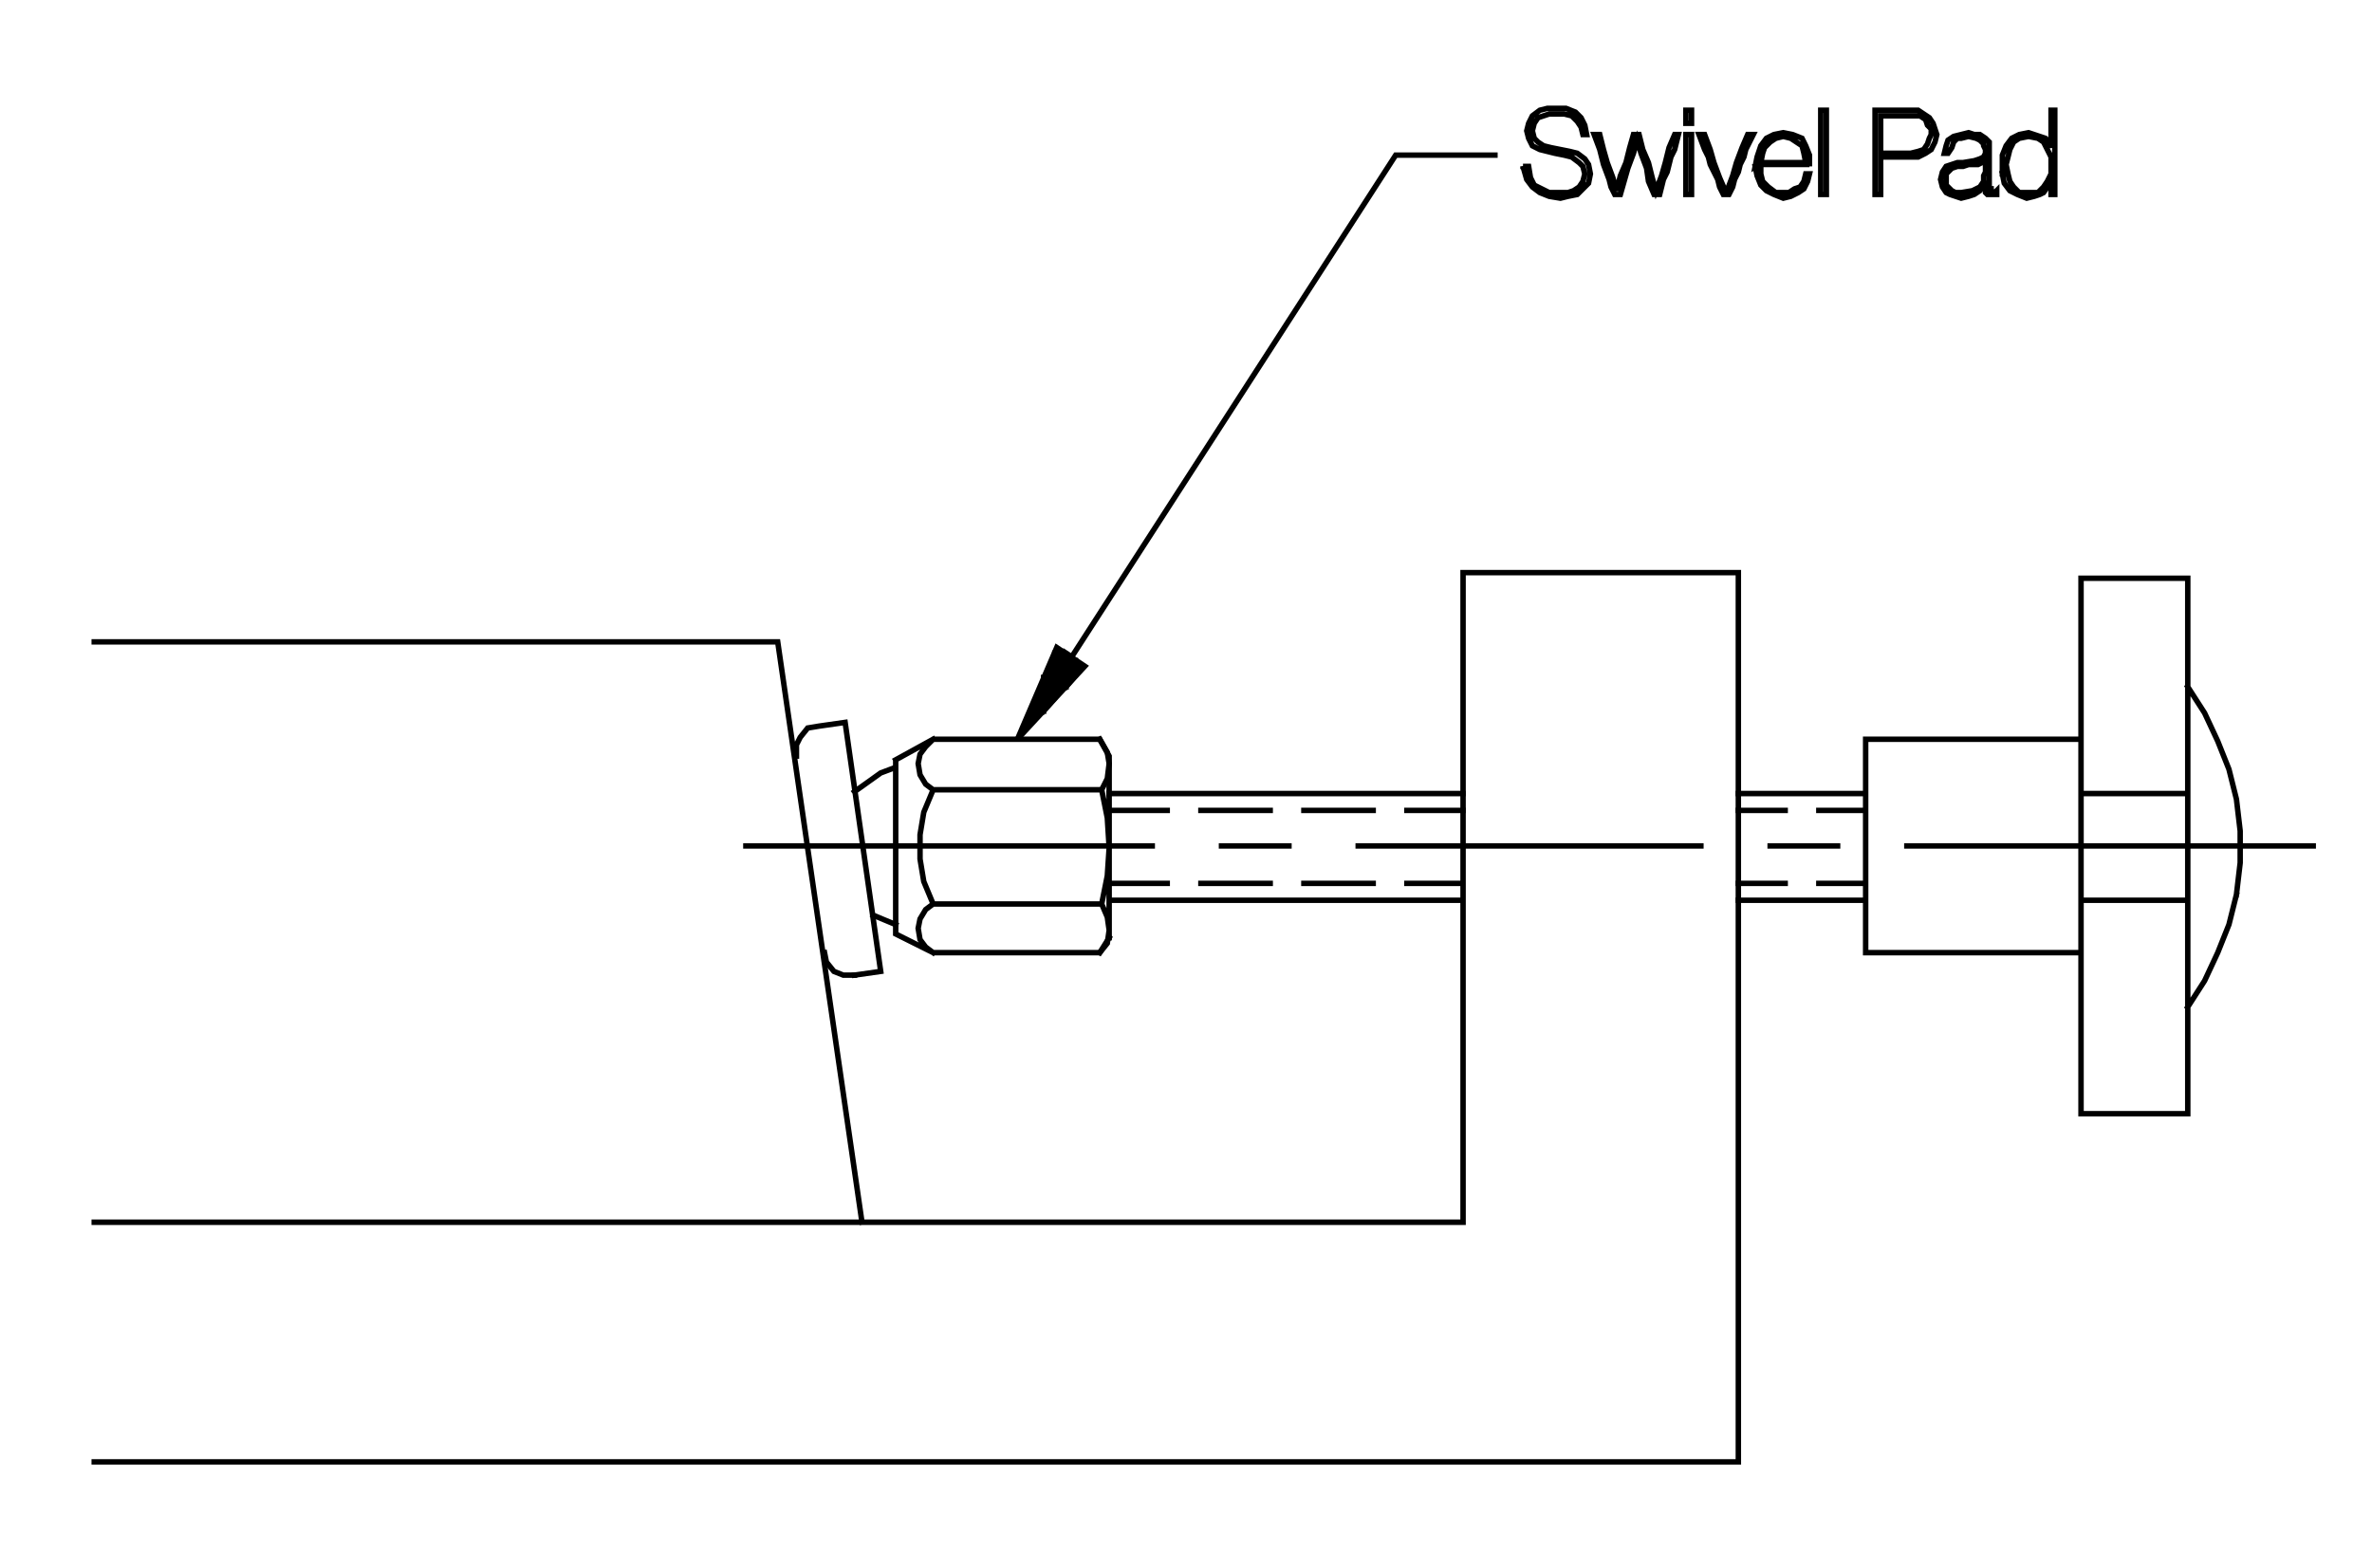 <?xml version="1.0" encoding="utf-8"?>
<!-- Generator: Adobe Illustrator 15.1.0, SVG Export Plug-In . SVG Version: 6.00 Build 0)  -->
<!DOCTYPE svg PUBLIC "-//W3C//DTD SVG 1.1//EN" "http://www.w3.org/Graphics/SVG/1.1/DTD/svg11.dtd">
<svg version="1.1" id="Layer_1" xmlns="http://www.w3.org/2000/svg" xmlns:xlink="http://www.w3.org/1999/xlink" x="0px" y="0px"
	 width="304px" height="201px" viewBox="0 0 304 201" enable-background="new 0 0 304 201" xml:space="preserve">
<g>
	<g>
		<defs>
			<rect id="SVGID_1_" x="11.728" y="13.371" width="285.09" height="174.516"/>
		</defs>
		<clipPath id="SVGID_2_">
			<use xlink:href="#SVGID_1_"  overflow="visible"/>
		</clipPath>
		
			<path clip-path="url(#SVGID_2_)" fill="none" stroke="#000000" stroke-width="0.7" stroke-linecap="square" stroke-miterlimit="3.864" d="
			M12.077,187.4H222.79V73.405h-35.281v83.276H12.077 M12.077,82.285h87.597l10.8,74.396 M109.514,125.004l3.359-0.48l-4.56-31.919
			l-3.36,0.48l-1.439,0.24l-0.96,1.199l-0.48,0.96v1.44 M109.514,101.484l1.68-1.199l1.68-1.201l1.92-0.72v-0.96v22.32l4.8,2.398
			h21.359l0.96-1.199l0.24-1.68l-0.24-1.68l-0.72-1.68l0.72-3.602l0.24-3.6l-0.24-3.84l-0.72-3.6h-21.6l-1.2,2.881l-0.479,2.879
			v3.121l0.479,2.879l1.2,2.881l-0.96,0.719l-0.72,1.201l-0.24,1.199l0.24,1.439l0.72,0.961l0.96,0.719 M119.593,115.885h21.6
			 M142.152,115.404h45.356 M180.31,113.244h7.199 M175.989,113.244h-8.879 M162.79,113.244h-8.879 M149.592,113.244h-7.439
			 M142.152,120.203V96.925l-1.2-2.16h-21.359l-0.96,0.96l-0.72,0.96l-0.24,1.2l0.24,1.439l0.72,1.199l0.96,0.721 M119.593,94.765
			l-4.8,2.64"/>
	</g>
	
		<polygon fill-rule="evenodd" clip-rule="evenodd" stroke="#000000" stroke-width="0.7" stroke-linecap="square" stroke-miterlimit="3.864" points="
		130.393,94.765 139.032,85.405 135.433,83.005 130.393,94.765 	"/>
	<g>
		<defs>
			<rect id="SVGID_3_" x="11.728" y="13.371" width="285.09" height="174.516"/>
		</defs>
		<clipPath id="SVGID_4_">
			<use xlink:href="#SVGID_3_"  overflow="visible"/>
		</clipPath>
		
			<path clip-path="url(#SVGID_4_)" fill="none" stroke="#000000" stroke-width="0.7" stroke-linecap="square" stroke-miterlimit="3.864" d="
			M133.752,91.165v-4.32 M136.632,88.045v-4.319l0.721,0.479l41.52-64.317h12.719 M195.188,21.328l0.48,1.68l0.723,0.96l0.957,0.72
			l1.199,0.48l1.441,0.239l0.961-0.239l1.199-0.24l0.719-0.72l0.723-0.721l0.238-1.199l-0.238-1.2l-0.48-0.721l-0.961-0.72
			l-0.961-0.239l-1.199-0.24l-1.199-0.24l-0.961-0.24l-0.719-0.479l-0.48-0.48l-0.238-0.96l0.238-0.96l0.48-0.72l0.719-0.24
			l0.719-0.239h0.723h1.199l0.961,0.239l0.719,0.721l0.48,0.72l0.238,0.96h0.48l-0.238-1.2l-0.48-0.96l-0.719-0.72l-1.203-0.48
			h-1.438h-0.961l-0.961,0.24l-0.957,0.72l-0.48,0.96l-0.242,0.96l0.242,0.96l0.48,0.96l0.957,0.48l0.961,0.24l0.961,0.239
			l1.199,0.24l0.961,0.24l0.957,0.72l0.48,0.48l0.242,0.96l-0.242,0.96l-0.48,0.72l-0.719,0.479l-0.719,0.24h-0.961h-1.441
			l-0.957-0.479l-0.961-0.48l-0.48-0.96l-0.238-1.439H195.188L195.188,21.328z M205.509,21.088l0.719,1.92l0.242,0.96l0.48,0.96
			h0.719l0.48-1.68l0.48-1.681l0.719-1.92l0.48-1.68l0.48,1.68l0.719,1.92l0.242,1.681l0.719,1.68h0.719l0.242-0.96l0.238-0.96
			l0.48-0.96l0.238-0.96l0.242-0.96l0.48-0.96l0.238-0.96l0.242-0.96h-0.48l-0.723,1.68l-0.477,1.92l-0.48,1.68l-0.723,1.92
			l-0.477-1.68l-0.48-1.92l-0.723-1.68l-0.48-1.92h-0.719l-0.48,1.68l-0.48,1.92l-0.719,1.68l-0.48,1.92l-0.48-1.68l-0.719-1.92
			l-0.48-1.68l-0.48-1.92h-0.719l0.719,1.92l0.242,0.96L205.509,21.088L205.509,21.088z M216.067,21.088v1.92v0.96v0.96h0.723v-0.96
			v-0.96v-0.96v-0.96v-0.96v-0.96v-0.96v-0.96h-0.723v1.92v0.96V21.088L216.067,21.088z M219.188,21.088l0.961,1.92l0.238,0.96
			l0.48,0.96h0.719l0.48-0.96l0.242-0.96l0.48-0.96l0.238-0.96l0.48-0.96l0.238-0.96l0.48-0.96l0.48-0.96h-0.719l-0.719,1.68
			l-0.723,1.92l-0.48,1.68l-0.719,1.92h-0.238l-0.723-1.68l-0.719-1.92l-0.48-1.68l-0.719-1.92h-0.723l0.723,1.92l0.48,0.96
			L219.188,21.088L219.188,21.088z M224.95,21.328l0.238,1.199l0.48,1.2l0.719,0.72l0.961,0.48l1.199,0.479l0.961-0.239l0.961-0.48
			l0.719-0.479l0.48-0.96l0.238-0.96h-0.48l-0.238,0.96l-0.48,0.72l-0.719,0.24l-0.723,0.479h-0.719h-0.961l-0.957-0.72l-0.723-0.72
			l-0.238-0.96v-1.2h1.68h1.441h1.68h1.438v0.24v-1.44l-0.48-1.2l-0.477-0.96l-1.203-0.479l-1.199-0.24l-1.199,0.24l-0.961,0.479
			l-0.719,0.96l-0.48,1.44L224.95,21.328l0.719-0.48l0.238-1.2l0.242-0.72l0.719-0.72l0.719-0.48l0.961-0.239l0.961,0.239
			l0.719,0.48l0.723,0.479l0.238,0.96l0.238,1.2h-1.438h-1.441h-1.438h-1.441 M233.349,21.088v1.2v1.439v1.2h0.719v-1.2v-1.439v-1.2
			v-1.44v-1.439v-1.44v-1.199v-1.44h-0.719v1.44v1.199v1.44v1.439V21.088L233.349,21.088z M241.028,21.328v-1.2h1.918h1.68h1.203
			l0.957-0.48l0.723-0.479l0.48-0.96l0.238-0.96l-0.48-1.44l-0.48-0.72l-0.719-0.479l-0.719-0.48h-0.961h-1.199h-1.199h-0.961
			h-1.199v1.44v1.199v1.44v1.439v1.44v1.2v1.439v1.2h0.719v-0.96v-1.2V21.328L241.028,21.328z M241.028,19.647v-1.199v-1.2v-1.44
			v-0.96h0.961h0.957h0.961h0.961h1.199l0.719,0.48l0.242,0.72l0.48,0.48v0.72l-0.242,0.479l-0.238,0.721l-0.48,0.72l-0.719,0.24
			l-0.961,0.239h-1.922H241.028L241.028,19.647z M249.188,19.647h0.48l0.48-0.72l0.238-0.72l0.48-0.48h0.48l0.957-0.239l0.961,0.239
			l0.48,0.24l0.48,0.48v0.239l0.238,0.48v0.479l-0.238,0.48l-0.48,0.239l-0.719,0.24l-1.441,0.24h-0.719l-0.719,0.24l-0.723,0.24
			l-0.48,0.72l-0.238,0.96l0.238,0.96l0.48,0.72l0.48,0.24l0.719,0.24l0.723,0.239l0.957-0.239l0.723-0.24l0.719-0.48l0.242-0.479
			l0.238-0.48h0.238v0.48v0.24v0.479l0.242,0.24h0.238h0.48h0.242h0.238v-0.48l-0.238,0.24l-0.48-0.24v-0.239h-0.242v-0.24v-0.24
			v-1.2v-1.199v-1.2v-0.96v-0.96l-0.48-0.48l-0.719-0.479h-0.719l-0.723-0.24l-0.957,0.24l-0.961,0.24l-0.719,0.479l-0.242,0.72
			L249.188,19.647L249.188,19.647z M249.669,22.048l0.48-0.48l0.719-0.239h0.719l0.719-0.24h0.723h0.48l0.48-0.24l0.477-0.24v1.44
			l-0.238,0.479v0.721l-0.48,0.72l-0.961,0.479l-1.438,0.24h-0.723l-0.477-0.24l-0.48-0.479l-0.242-0.24v-0.72v-0.72L249.669,22.048
			L249.669,22.048z M257.349,22.288l-0.242-1.2l0.242-0.96l0.238-0.96l0.48-0.96l0.719-0.48l1.199-0.239l1.203,0.239l0.719,0.48
			l0.48,0.96l0.48,0.96v0.96v1.2l-0.48,0.96l-0.48,0.72l-0.719,0.72h-1.203h-1.199l-0.719-0.72l-0.48-0.72L257.349,22.288h-0.723
			l0.242,1.199l0.719,0.96l0.961,0.48l1.199,0.479l0.961-0.239l0.719-0.24l0.48-0.24l0.48-0.72l0.48-0.72v1.68h0.48v-1.2v-1.439
			v-1.2v-1.44v-1.439v-1.44v-1.199v-1.44h-0.48v1.2v1.2v1.199v1.2l-0.242-0.72l-0.48-0.48l-0.719-0.239l-0.719-0.24l-0.723-0.24
			l-1.199,0.24l-0.961,0.479l-0.719,0.96l-0.48,1.2v1.2v1.2 M216.79,15.808v-1.68h-0.723v1.68H216.79L216.79,15.808z
			 M222.79,101.725h16.316 M233.106,103.885h6 M228.79,103.885h-6 M226.868,108.443h8.641 M233.106,113.244h6 M239.106,115.404
			H222.79 M222.79,113.244h6 M217.989,108.443h-43.918 M175.989,103.885h-8.879 M162.79,103.885h-8.879 M149.592,103.885h-7.439
			 M142.152,101.725h45.356 M180.31,103.885h7.199 M165.192,108.443h-8.641 M147.672,108.443H95.594 M105.674,122.123l0.239,1.201
			l0.96,1.199l1.2,0.48h1.44 M111.913,117.324l2.88,1.199 M142.152,120.203l-1.2,1.92 M141.192,101.244l0.72-1.439l0.24-1.92
			l-0.24-1.44l-0.96-1.68 M133.752,91.165l1.44-1.68v-5.76 M137.832,84.686v1.92l-1.2,1.439 M239.106,94.765v27.358h27.602
			 M266.708,115.404h13.68 M286.626,114.684l0.48-4.08v-4.08l-0.48-4.078l-0.961-3.841l-1.438-3.6l-1.68-3.6l-2.16-3.36
			 M280.388,101.725h-13.68v13.68 M266.708,101.725h13.68 M286.626,114.684l-0.961,3.84l-1.438,3.6l-1.68,3.6l-2.16,3.361
			 M280.388,142.764V74.126h-13.68v20.639h-27.602 M244.388,108.443h52.078 M266.708,94.765v47.999h13.68"/>
	</g>
</g>
</svg>
